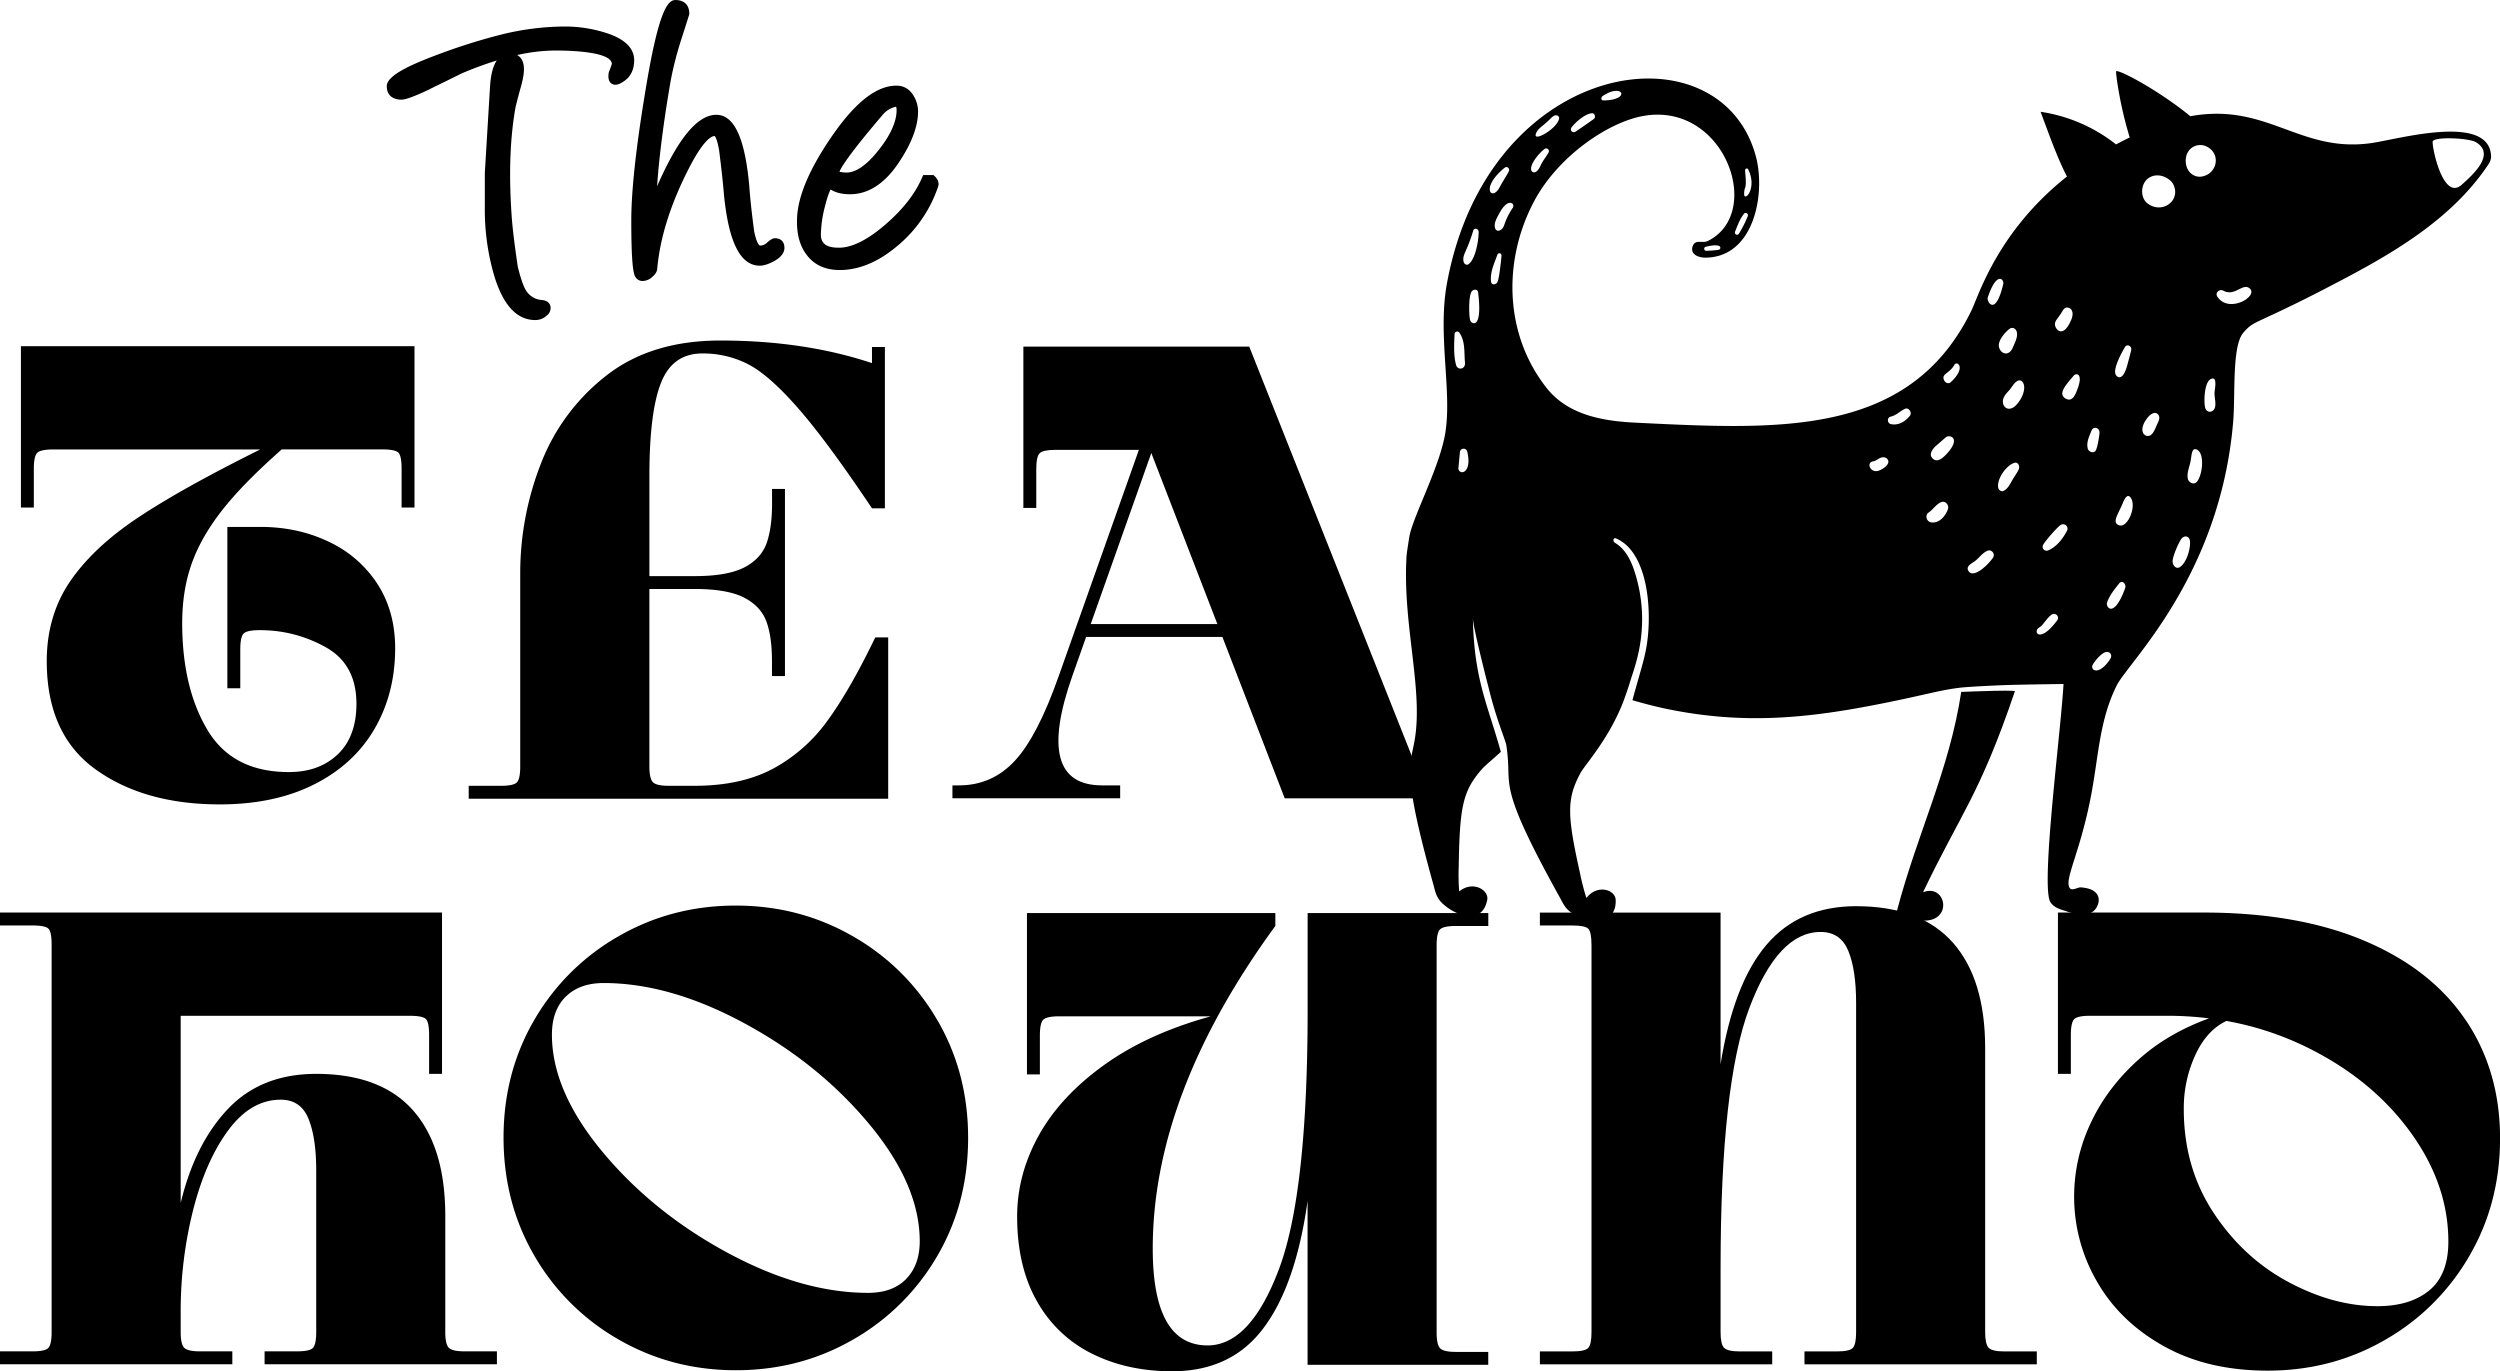 <svg viewBox="0 0 1838.9 1008.65" xmlns="http://www.w3.org/2000/svg" data-sanitized-data-name="Layer 1" data-name="Layer 1" id="Layer_1"><path transform="translate(-12.61 -12)" d="M656.43,480.83q-18.52,38.44-35.13,61.24a119,119,0,0,1-40.09,35.35Q557.66,590,523.51,590h-19c-6,0-9.88-.86-11.61-2.62s-2.63-5.61-2.63-11.62V445.23h33.23q24.21,0,36.52,6.4c8.27,4.28,13.68,10.21,16.42,17.8s4,17.26,4,29V509.3H590V371.65h-9.5v10.91q0,17.58-4,29c-2.74,7.6-8.15,13.53-16.42,17.8s-20.38,6.41-36.52,6.41H490.28V362.16q0-47,8.55-68.6T529.21,272a72.35,72.35,0,0,1,34,8.07q15.41,8.07,36.74,32.51T654,385.89h9.5V267.22H654v11.87q-49.85-16.62-111.52-16.61-51.27,0-84.27,26.1a150.4,150.4,0,0,0-47.94,65,220.85,220.85,0,0,0-15,79.75V575.77q0,9-2.38,11.62c-1.58,1.76-5.53,2.62-11.86,2.62H357.37v9.49H665.93V480.83Z"></path><path transform="translate(-12.61 -12)" d="M679.15,952.76q-10,10.22-28,10.21-48.9,0-103.72-29.67T455.58,859q-37-44.62-37-85.92,0-18,10.21-28t27.77-10q48.89,0,103.71,29.66t91.86,74.29q37,44.63,37,85.92,0,17.57-10,27.77m22.79-190.59a167.26,167.26,0,0,0-62-61.46q-39.16-22.56-86.16-22.56t-86.15,22.56a167.16,167.16,0,0,0-61.94,61.46Q382.94,801.11,383,849t22.79,86.87a167.27,167.27,0,0,0,61.94,61.47q39.15,22.54,86.15,22.55T640,997.38a167.37,167.37,0,0,0,62-61.47Q724.72,897,724.72,849t-22.78-86.87"></path><path transform="translate(-12.61 -12)" d="M1183.26,707V991.81q0,9-2.37,11.63t-11.87,2.61h-23.73v9.5h170.89v-9.5h-23.73q-9,0-11.63-2.61t-2.62-11.63V944.34q0-134.8,21.13-190.83t52.45-56q14.71,0,20.41,14t5.7,38.22V991.81q0,9-2.38,11.63t-11.87,2.61h-23.73v9.5H1510.8v-9.5h-23.73q-9,0-11.63-2.61t-2.62-11.63V783q0-50.79-23.73-77.61t-71.2-26.83q-41.79,0-66,28.49t-33.7,87.81V683.27H1145.29v9.48H1169q9.49,0,11.87,2.38t2.37,11.87"></path><path transform="translate(-12.61 -12)" d="M354.39,1006q-9,0-11.63-2.61t-2.62-11.63V906.34q0-50.79-23.73-77.61t-71.2-26.83q-40.36,0-64.79,25.64t-34.9,69.3V759.18H314c6.33,0,10.3.79,11.88,2.38s2.37,5.53,2.37,11.86V801.9h9.5V683.23H12.61v9.5H36.35q9.48,0,11.87,2.36T50.58,707V991.78q0,9-2.36,11.63T36.35,1006H12.61v9.5H183.5V1006H159.77q-9,0-11.63-2.61t-2.62-11.63V977.54a304.5,304.5,0,0,1,9.26-75.95q9.27-36.08,25.87-58.39t38.46-22.31q14.7,0,20.4,14t5.7,38.2V991.78c0,6-.8,9.89-2.37,11.63S237.29,1006,231,1006H207.23v9.5H378.12V1006Z"></path><path transform="translate(-12.61 -12)" d="M1799.53,961.13q-14,11.64-38.21,11.64-32.28,0-65.5-17.81t-55.07-51q-21.84-33.24-21.83-76a93.48,93.48,0,0,1,9-41.06c5.63-11.7,13.13-19.58,22.36-23.94a223.5,223.5,0,0,1,59.76,19.66q47.46,23.49,75.48,62t28,80.69q0,24.23-14,35.84m26.82-198.66q-25.17-37.49-74.28-58.38t-118.92-20.88H1526.34V801.88h9.5V773.39q0-9.5,2.62-11.86t11.63-2.37h57a246.67,246.67,0,0,1,30.38,1.9c-18.69,6.8-35.1,16-48.9,27.77q-24.67,21.12-37.49,47.94a126.64,126.64,0,0,0-12.82,55.29,124.08,124.08,0,0,0,16.85,62.67q16.85,29.44,49.12,47.46t76.43,18q47,0,86.16-22.55a167,167,0,0,0,61.94-61.47q22.79-38.91,22.79-86.87,0-49.35-25.16-86.87"></path><path transform="translate(-12.61 -12)" d="M151.37,266.65H28V385.32h9.49V356.85q0-9.5,2.62-11.87t11.62-2.38H204.06q-57.43,28.48-90.18,50.31T64,439.91Q47,465.08,47,498.3,47,552,82.78,577.82t91.38,25.86q40.35,0,69.55-14.72t44.37-40.82q15.19-26.1,15.19-59.34,0-27-13-47.22a85.92,85.92,0,0,0-35.84-31.1q-22.78-10.91-50.32-10.91H179.85V518.24h9.5V489.76c0-6.33.86-10.29,2.62-11.88s5.61-2.36,11.62-2.36a98.3,98.3,0,0,1,48.65,12.57q22.54,12.6,22.55,41.54,0,24.2-13.77,37.27t-36.07,13q-41.3,0-59.81-31.08t-18.51-78.57q0-26.1,8.31-47.22t26.82-42.73c9.71-11.34,22.48-23.95,38.09-37.74h73.92q9.5,0,11.87,2.38T308,356.85v28.47h9.5V266.65Z"></path><path transform="translate(-12.61 -12)" d="M814.89,471.06l44.58-125.84,48.61,125.84Zm116.6-204.12H765.36V385.62h9.49V357.13c0-6.33.86-10.28,2.61-11.86s5.61-2.38,11.63-2.38h61.24L791.47,509Q775.8,553.66,759,571.69t-41.08,18h-4.74v9.5H836.56v-9.5H823.27q-50.31,0-21.83-80.7l10.08-28.48H911.76L957.6,599.23h102.06v-9.5Z"></path><path transform="translate(-12.61 -12)" d="M1072,695.49q2.61-2.38,11.62-2.38h23.73v-9.49H974.45v71.21q0,134.8-21.13,190.81t-52.45,56q-40.36,0-40.35-71.2,0-113.93,90.19-237.35v-9.49H768V802.29h9.5V773.82c0-6.33.87-10.3,2.62-11.88s5.61-2.37,11.62-2.37H903.24q-46.53,12.81-78.55,35.84t-48,51.74q-15.9,28.74-15.91,59.57,0,37,14.72,62.67a94.06,94.06,0,0,0,40.59,38.44q25.86,12.82,58.62,12.82,41.78,0,65.27-29.19t33-86.64c.51-3.06,1-6.33,1.43-9.53V1015.9h132.9v-9.49h-23.73q-9,0-11.62-2.61t-2.62-11.63V707.35q0-9.48,2.62-11.86"></path><path transform="translate(-12.61 -12)" d="M1467.36,520.49c-11.44.39-12.15.44-12.15.44-8.6,57.23-32.37,104.15-47.26,161,6.13,3.32,12.59,7.22,19.64,7.28,22.05.18,16.18-27.64-.48-20.88,27.84-58.35,41.45-70.91,67.63-148-2.55-.34-7.84-.49-27.38.17"></path><path transform="translate(-12.61 -12)" d="M1823.39,147.85c-14.21,12.76-22.44-30.06-21.32-32,2-3.46,26.61-2.32,31.7.72,14.85,8.88-2.43,24.15-10.38,31.29m-179.77,82.38c-1.93-2.94,1.51-6,4.52-4.36,8.29,4.43,14.14-6,19.2-1.78,6.89,5.7-15.33,18.92-23.72,6.14m-11.26-88.41c-5.83,1.07-11.63-3.23-12-10.84-.49-10.11,8.61-14.42,15.18-11.3,11.08,5.28,8,20.09-3.18,22.14m9.6,169.45c-.81,4.17-6.12,5.14-7.34.52-1.07-4.06-.7-18.66,4.18-21,5.33-2.57,2.72,7.93,2.71,10.34,0,3.34,1.09,6.81.45,10.16m-13.42,55.1c-2.24,2.62-6.22.53-6.73-2.57-.61-3.71.92-7.65,1.82-11.27,1.11-4.42.71-11.47,4.56-10,6.49,2.42,4.53,19,.35,23.86M1616,429.14c-2.84,1.8-5.24-1.39-5.31-4.08-.11-3.77,4.87-15,6.74-17.06,2.06-2.26,5.34-1.82,5.95,1.51.84,4.65-2,16.24-7.38,19.63m-24-267.71c-5.56-4.44-5-15.78,2.51-19.32,6.92-3.28,14.65,1.37,16.69,5.51,5.94,12-8.47,22.36-19.2,13.81m7.31,162.63c-.88,1.9-2.6,7.07-5.15,8.23-4.08,1.85-8.57-3-3.33-11.05,6.65-10.23,11.86-3.76,9.51.29.46-.48.22-.18-1,2.53m-27.94,74.34c-5.88-1.94-.44-8.56,2.79-16.7,1-2.55,3-6.24,5-4.36,5.8,5.45-1.21,23.23-7.79,21.06m4.44,46.1c-8.4,23-14.41,14-13.41,10.87,1.74-5.41,5.53-9.9,9-14.29,2.23-2.79,5.37.7,4.38,3.42m-11,52.21c-7.3,11.23-13.73,9.39-13.25,5.17.15-1.39,5.92-9.15,9.83-10.2,3.19-.85,5.3,2.14,3.42,5m-16.56-154.83c-1.13-4.67,1.15-8.78,2.75-13.07,1.29-3.43,5.93-2.29,5.92,1.28,0,1.63-1.28,10.43-2.69,13.15s-5.35,1.22-6-1.36m-7.29-44.29c-1.66,4.55-3.76,10.1-8.5,7.83-7.17-3.45.74-11.32,5.43-17,2-2.42,7-1.53,3.07,9.15m-8.07,105.12c-3,5.7-7.49,11.53-13.67,14.17a2.9,2.9,0,0,1-3.64-4.21c1.8-3.21,10.23-12.74,12.61-14.34a3.26,3.26,0,0,1,4.7,4.38m-7.33,66c-10.59,14.15-16,10.33-14.64,6.73.48-1.28,1.93-1.88,3-2.76,1.76-1.5,4.79-6.4,7.51-8.29a3,3,0,0,1,4.16,4.32m-26.81-162.87c-5.87,9.88-11.8,7.38-12.73,3.07-.9-4.16,1.92-6.91,4.39-9.7,2.07-2.34,3.08-4.75,5.53-6.58,4.12-3.09,8.63,3.39,2.81,13.21m-1.23,51.45c-1.45,3-3.39,5.53-5,8.36s-3,5.73-6,7.4c-1.73,1-3.83-.49-4.14-2.36-1.09-6.58,6.12-16.49,12-18.23,2.77-.81,4.11,2.76,3.11,4.83m-22.83-126.22c6.64-20.14,12.25-13.46,11.46-10.11-5.87,24.85-12.26,12.56-11.46,10.11m3.85,191.32c-4.72,6.53-14.78,15.34-18.11,9.47-2-3.56,3-5.53,5.23-7.33,3.09-2.53,5.17-5.78,8.86-7.36,3.11-1.33,6,2.48,4,5.22m12.64-168.7c2.41-1.55,8,.88,3.35,10.9-1,2.15-1.69,4.72-3.52,6.29-3.51,3-7.72-.25-8.1-4.35-.43-4.65,5.53-11.08,8.27-12.84m37.08-10.41c1.41-2.19,2.52-4.83,4.38-5,3.44-.22,6,3.05,3.55,8.93-5.78,14-11.77,7.49-12,3.56-.13-2.69,1.79-4.05,4-7.54m47.58,24c1.56-2.5,5.09-.51,4.51,2.21-.76,3.54-1.84,7.24-2.77,10.79-3.58,13.57-8.31,9-8.91,6.71-1.34-5,5.7-17.36,7.17-19.71m-128.3,26c-1.57,1.43-3.94.44-4.79-1.42-2.32-5,3.73-4.64,7.6-11.49,1.8-3.2,9.08,2-2.81,12.91M1444,346.38c-2.35,2.45-6.16,5.95-9.47,3.19-3.59-3-.7-7,1.92-9.45.07-.07,7.58-6.61,7.73-6.7,3.36-1.9,11,1.29-.18,13m1.36,40.35c-2,5.06-6.23,10.24-12.17,9.49-3.44-.43-4.94-5.23-2-7.23,3.3-2.22,5.44-6,9.16-7.62,3.12-1.4,6.27,2.07,5,5.36m-27.87-69c-3.35,4.25-8.31,7.33-13.91,6.22-2.86-.57-3.14-4.87-.25-5.52,4.23-.95,6.81-4.08,10.62-5.8,2.53-1.14,5.41,2.74,3.54,5.1m-21.9,40c-6.82,3.44-10.78-5.5-5.21-6.4,2.92-.46,4.78-3.3,7.95-3s6.57,4.73-2.74,9.43M1115.45,181.61a2.36,2.36,0,0,1-3-1.48c-1.4-3.82,1.23-7.84,3-11.19,6.47-12.21,11.92-7.09,9.93-4.14-7.75,11.47-5.06,14.77-9.92,16.81m-1.32,37.71c-1,2.2-4.42,2.74-4.79-.24-.83-6.69,2.39-13.38,4.64-19.6a1.56,1.56,0,0,1,3.07.5c-.08,1.27-1.5,16.22-2.92,19.34m5.13-83.85c2-1.64,4.2.57,3.1,2.7-2,3.86-4.61,7.59-6.66,11.53-5.6,10.79-14.74.74,3.56-14.23m-25.34,111.9c-.76-3.27-1.21-16.15.88-20.47,1-2.12,4.69-2.79,5.06.24,3.48,28.39-5.25,23.19-5.94,20.23m-4.75-42.79c-1.14-5.38,2.35-7.09,7.06-22.86.73-2.46,3.9-1.59,4,.69.14,5.59-2.16,20.09-7.4,23.91-1.49,1.08-3.29-.17-3.62-1.74m-3.9,152.17,1.12-12a2.75,2.75,0,0,1,5.45-.47c3.68,15.71-5.56,17.68-6.57,12.49m-1.71-76.41c-1.9-7.06-1.38-15.22-1.09-22.52a1.94,1.94,0,0,1,3.45-1.26c4.63,6.38,3.5,14.95,4.23,22.26.46,4.69-5.4,6-6.59,1.52m65-158.7a2,2,0,0,1,3,2.59c-1.32,2.54-3.4,5-4.78,7.51s-2.16,5.21-4.59,6.71a2.25,2.25,0,0,1-3.38-1.64c-.77-4.73,6.68-13,9.8-15.17M1142.2,111c.61-3,3.23-5,5.48-6.86,5.89-4.84,6.15-6.18,8.29-7.11,1.63-.7,3.88.28,3.45,2.31-1.53,7.24-18.26,16.9-17.22,11.66m26.25-5.1c2.59-3.63,9.9-10.19,15.12-10.6,2.11-.16,3,2.92,1.42,4.21-.1.08-12.85,9.09-13.83,9.52a2.14,2.14,0,0,1-2.71-3.13m22.88-23.13c14.9-10.34,21.52,2.9.64,3.11-1.81,0-1.84-2.27-.64-3.11m97.48,99.76c1.85-4.64,3.54-9.47,6.7-13.4,1.14-1.41,3.32.23,2.73,1.8a85.27,85.27,0,0,1-6.58,13,1.59,1.59,0,0,1-2.85-1.36m7.41-45c-.14-1.42,1.63-2.45,2.4-.84,6.74,14.2-3.21,24.24-3.09,17.82.13-6.77,2.19-1.53.69-17m-19.37,58.17a67.1,67.1,0,0,1-8.95.74,1.5,1.5,0,0,1-.59-2.94c12.91-3.2,11.36,1.81,9.54,2.2m568.08-69.15c-1.6-31.48-68.59-12.05-88.25-9.29-52.53,7.36-76.46-30.1-132.93-19.79-22.38-18.36-51.62-34.13-54.59-33.14-.49.16,2.39,24.21,10,48.74q-5.19,2.52-10.07,5.14a117.25,117.25,0,0,0-55.51-24c5.63,15.06,12.49,34.43,19.4,47.61-51.44,40.81-65,88-70.47,99-45.68,93.17-142.6,87.09-246.12,82.1-22.14-1.07-49.52-4.57-66.07-25.47-30.84-38.93-32.66-92.93-9.51-137,17.42-33.12,53.91-58,79.56-63,60.52-11.74,90.28,71.21,48.4,91.8-4,2-9.36-1.71-11.17,4.09-1.89,6,4.74,8.22,9.7,8.15,35.64-.48,44-46.84,37-73.94C1278.72,29.83,1108,53.05,1077,220.06c-7.3,39.21,4.37,81.58-1.73,112.85-4.94,25.28-23.84,60.14-26.08,74.29s-2,13.81-2.18,18c-2.09,48.25,12.59,95.28,6.08,131.7-3.35,18.78-9.21,23,13.82,105.62,1.31,4.7,2,9.27,6,13.3,9.54,9.65,30,17.41,33.66-2,1.32-7-10.37-14.42-20.65-6.12a168.21,168.21,0,0,1-.34-18.52c.75-43.69,2.84-55.45,17.43-71.83,2-2.27,7.09-6.4,13.53-12.27l0-.15c-9.8-35.2-19.65-53.11-20.54-98.34.14,7.24,11.86,52.39,11.87,52.46,5.25,21.39,11.59,36.13,12.66,40.7a115.12,115.12,0,0,1,1.33,12.7c1.16,19-3.59,24.55,38,99.51,2.37,4.27,4.09,8.55,8.91,11.54,11.51,7.17,33.24,9.95,32.25-9.82-.36-7.16-13.44-11.61-21.51-1.15a168.87,168.87,0,0,1-4.64-17.92c-9.44-42.67-10.15-54.59.23-73.92,3.43-6.39,21.37-25.48,32-53.78.09-.31,2.42-6.41,5-14.94,3.15-10.3,15.26-39.95,3.07-78.81-2.67-8.5-6.74-17.18-14.66-21.89-1.88-1.12-1.24-4.12.86-3.21,23.82,10.29,26.78,54.33,22.24,80.16-1.73,9.84-4.66,18.34-10.25,38.83,0,0,12.68,3.78,24.59,6.27,56.69,11.83,103.54,7.15,157.68-3.58,34.79-6.9,43.77-10.23,60.13-12.05,3.74-.37,22.87-1.61,40.5-2,9.35-.2,20.53-.38,34.19-.57-1.77,33.64-17.05,149.39-9.59,160.51,2.27,3.38,5.55,4.74,9.58,6,6.8,2.15,14.2,5.32,21,1.33,5.5-3.22,10.26-17.06-8.4-18.24-2.07-.13-6.18,2.73-7.87.65-4.81-5.91,7.95-26.41,16.07-71,5.12-28.13,5.93-53.07,18.28-78.07,8.5-17.22,76.16-80.28,85.73-194.06,1.68-19.92-1-55.41,7.36-65.35,8.82-10.43,7.56-4.47,75.63-40.55,38.5-20.4,77.65-44.34,102.93-80.77,1.92-2.77,4-5.31,3.78-9"></path><path transform="translate(-12.61 -12)" d="M457.52,35.94A99.44,99.44,0,0,0,427.9,31.5a196.74,196.74,0,0,0-47.22,6.09A433.68,433.68,0,0,0,335,52C316.26,59,297.1,67.18,297.1,75.38c0,6.3,3.95,9.91,10.83,9.91,1.77,0,5.49-.63,17.46-6.12,11.33-5.51,20.3-9.91,26.67-13.1A264.56,264.56,0,0,1,378,56.49c-2.72,4-4.36,10.32-4.92,18.89-3.86,63.83-3.86,64-3.86,64.07v25.94a173.14,173.14,0,0,0,6.43,47.78c6.49,22.72,16.8,34.24,30.65,34.24a12.24,12.24,0,0,0,8.57-3.37,6.91,6.91,0,0,0,2.74-5.62c0-1.5-.6-5.06-6.15-5.73a14.8,14.8,0,0,1-12-7.14c-1.91-3.15-3.93-9-6-17.41-2.55-17.18-4.09-30.26-4.6-38.9-2-29.61-1.06-55.84,2.9-78,.21-1.16,1-4.47,3.49-13.61C397.08,71.48,398,66.7,398,63c0-4-1-7.11-3.09-9.12A8.5,8.5,0,0,0,393,52.5a130.11,130.11,0,0,1,28-3.34c12.46,0,41.34,1,41.66,9.86a60.15,60.15,0,0,1-2.14,5.87l-.1.26-.05.28c-.52,3.41-.15,5.72,1.17,7.26a4.77,4.77,0,0,0,3.77,1.64c1.69,0,3.61-.78,6-2.41,5.16-3.36,7.78-8.64,7.78-15.69C479,47.12,471.79,40.29,457.52,35.94Z"></path><path transform="translate(-12.61 -12)" d="M582.6,187.24c-1.55,0-3.26,1-5.91,3.34a7.34,7.34,0,0,1-5.05,2.06s-2.31-.29-4.32-10.71c-1.84-13.77-3-24.75-3.53-32.71-3.15-35.51-11.09-52.77-24.26-52.77-13.84,0-28.15,17.25-43.59,52.6C497.4,127.44,500.77,101.26,506,71a256.58,256.58,0,0,1,8.11-31.17c5.52-17.2,5.52-17.2,5.52-17.74,0-6.4-3.73-10.07-10.22-10.07-5.84,0-12.59,8.33-22.38,68.79-6.69,40.49-10.07,71.9-10.07,93.36,0,30.59,1.42,37.73,2.52,40.52a6.14,6.14,0,0,0,5.84,4,10.69,10.69,0,0,0,7-2.92c2.34-2,3.56-4,3.72-6,1.91-21.91,9.21-45.71,21.67-70.75,11.36-23,17.7-26.84,20.57-27,.37.35,1.85,2.21,3.28,10.52,1.74,13.69,2.92,24.6,3.54,32.46,3.47,35.28,12.11,52.43,26.42,52.43,2.8,0,6.16-1.05,10.31-3.24,5.16-2.83,7.78-6.17,7.78-9.91C589.58,189.85,587,187.24,582.6,187.24Z"></path><path transform="translate(-12.61 -12)" d="M700,141.45l-.73-.68h-7.6L691,142.3c-5,11.84-14,23.53-27,34.74-13.16,11.38-24.66,17.15-34.18,17.15-6.24,0-13.41-1.09-13.41-9.54a88.35,88.35,0,0,1,3.09-21.16c1.74-6.87,3.12-10.35,4.06-12.11,3.61,2.32,8.4,3.5,14.29,3.5,13.91,0,26.31-8.34,36.83-24.76,8.77-13.42,13.22-25.57,13.22-36.11a22.25,22.25,0,0,0-3.11-11.27C681.93,77.67,677.49,75,672,75c-14.81,0-30.49,12.38-47.92,37.84-15.83,23.12-24.29,42.87-25.14,58.71-.65,11.57,1.71,21,7,27.87,5.51,7.44,13.72,11.2,24.39,11.2,13.92,0,27.91-5.75,41.57-17.08a96.93,96.93,0,0,0,30.71-44.14C703.28,147.56,703.38,144.69,700,141.45ZM661.41,97a17.69,17.69,0,0,1,9.4-6.3,3.14,3.14,0,0,1,.79-.13c.07,0,.11,0,.11,0s.41.55.41,2.35c0,8.54-4.49,18.51-13.35,29.64s-17,16.71-24.13,16.35a25,25,0,0,1-4.54-.6C631.11,135.51,636.39,126.35,661.41,97Z"></path></svg>